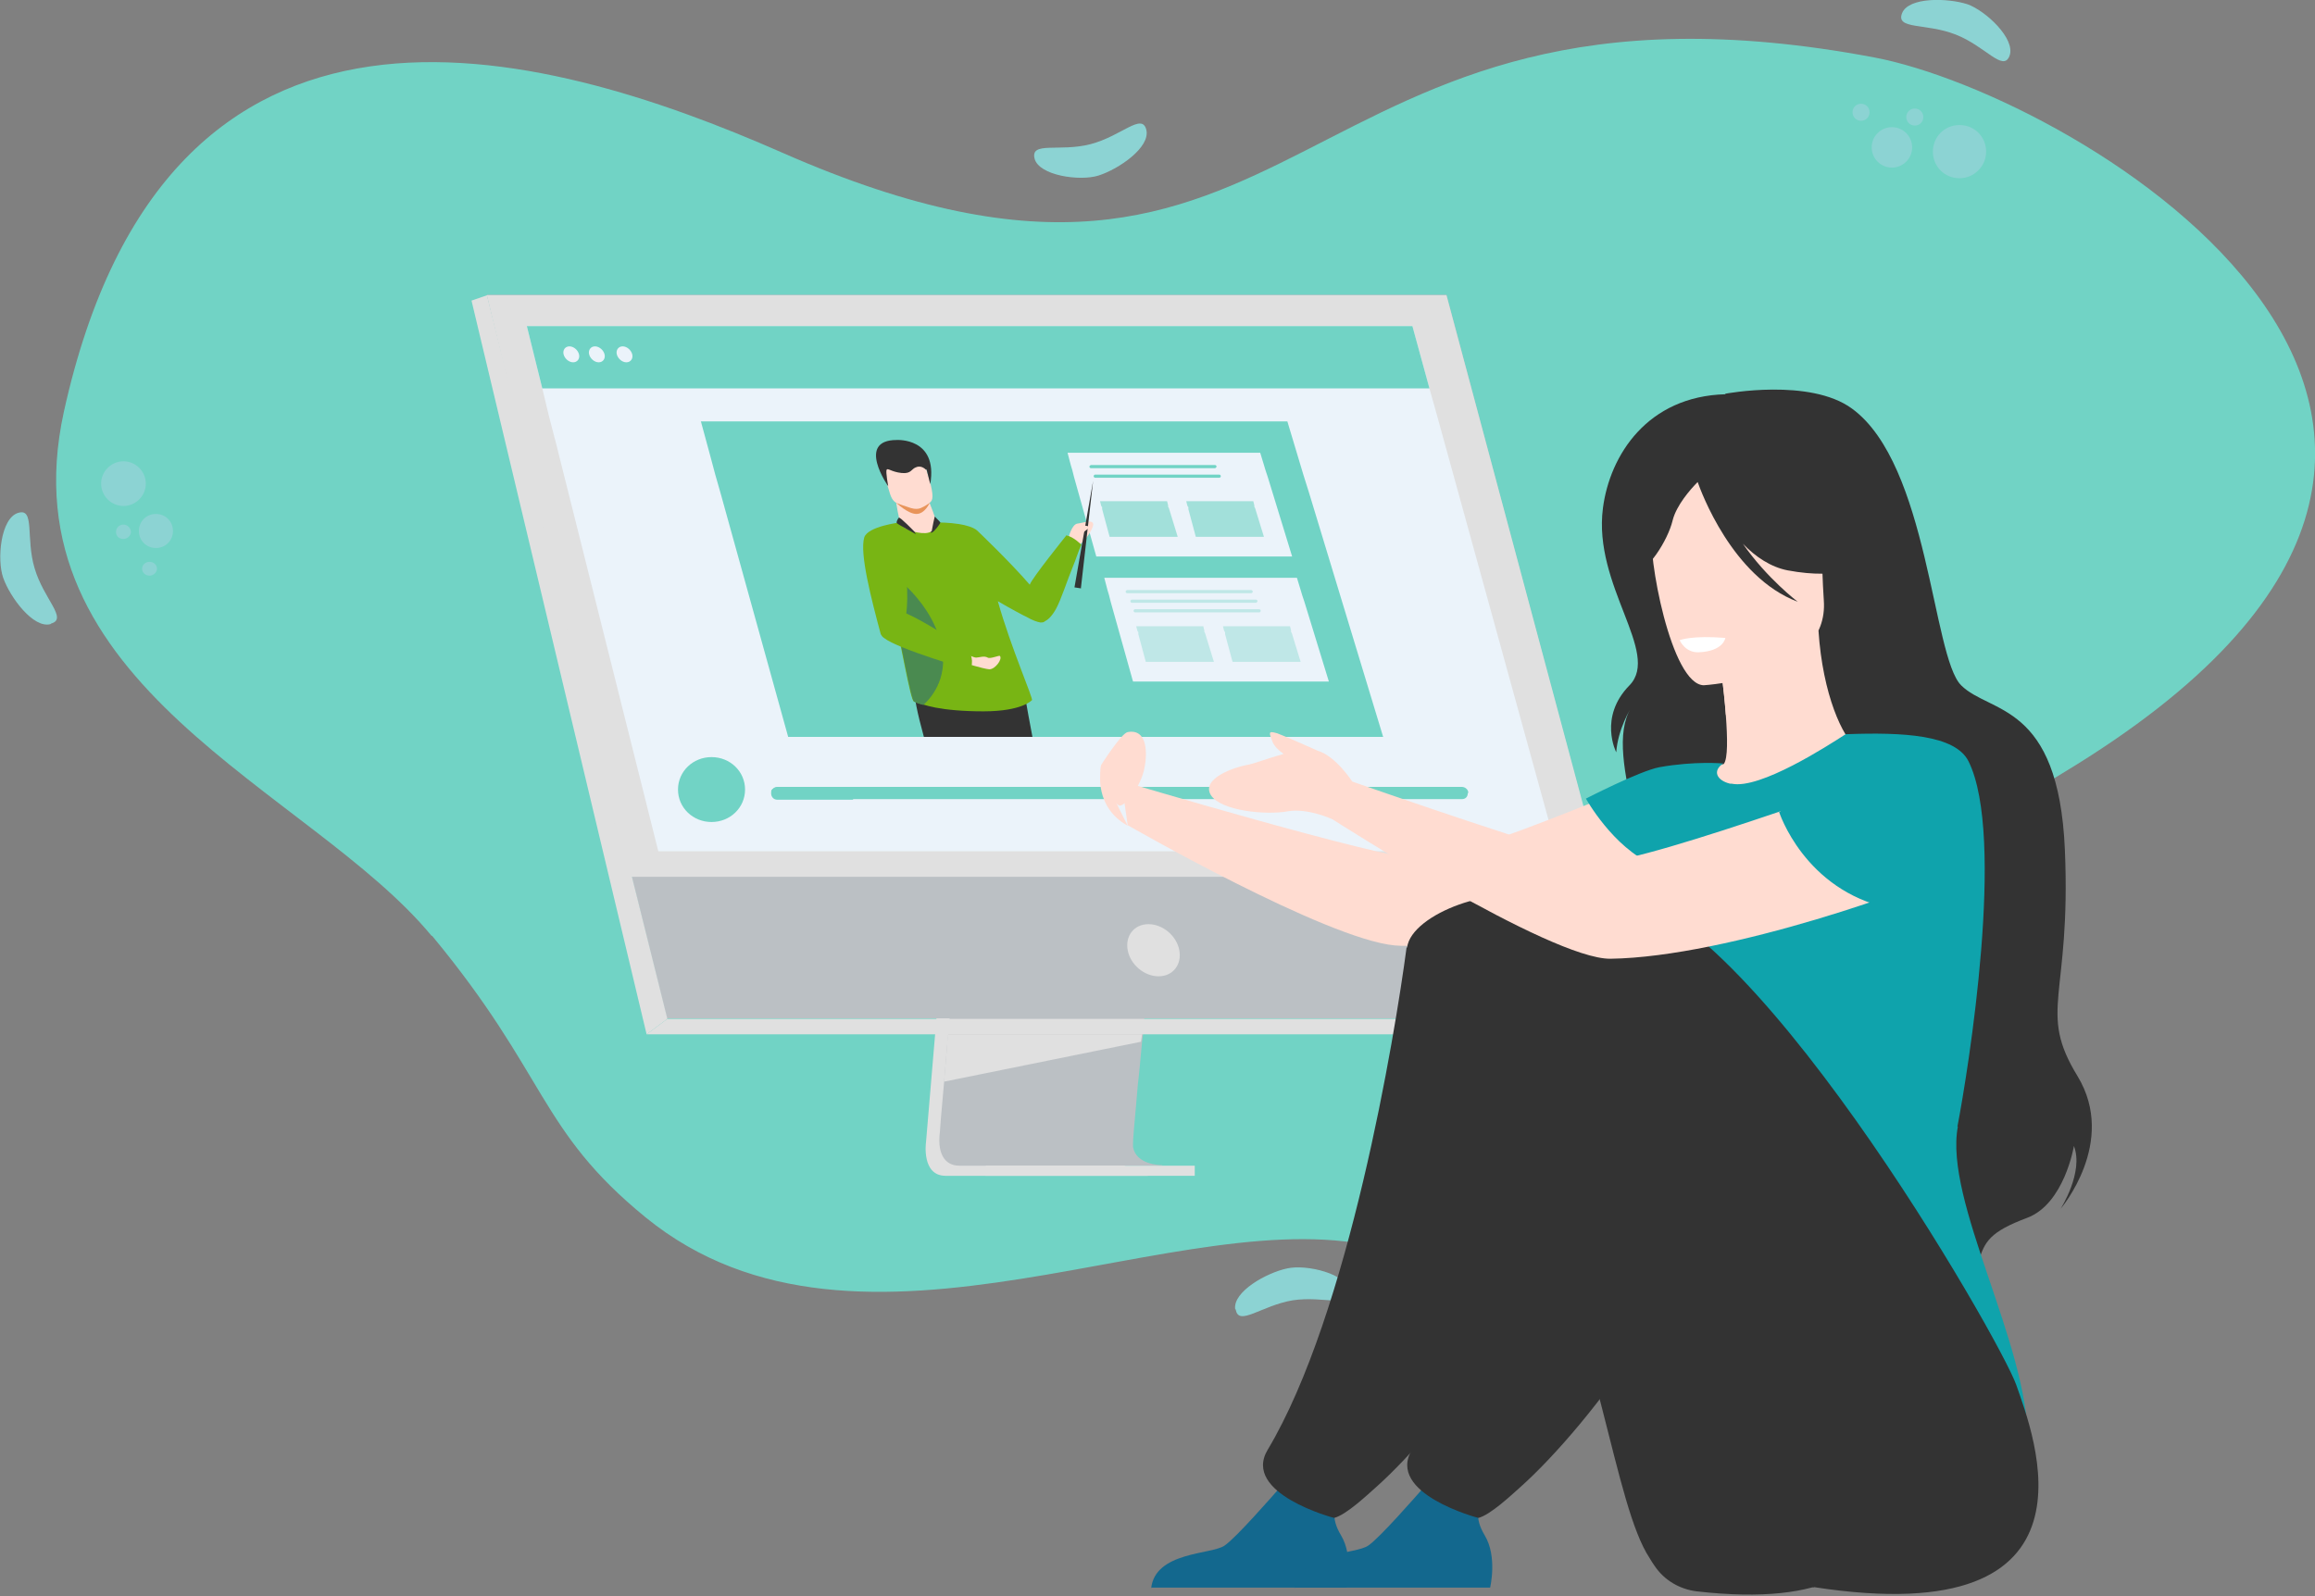 <?xml version="1.0" encoding="UTF-8"?>
<svg id="Layer_1" xmlns="http://www.w3.org/2000/svg" version="1.1" viewBox="0 0 435 300">
  <rect x="0" y="0" width="435" height="300" fill="#808080" stroke="none"/>
  <!-- Generator: Adobe Illustrator 29.0.1, SVG Export Plug-In . SVG Version: 2.1.0 Build 192)  -->
  <defs>
    <style>
      .st0 {
        fill: #e0e0e0;
      }

      .st1 {
        fill: #78b514;
      }

      .st2 {
        fill: #4a8a50;
      }

      .st3 {
        fill: #e8945a;
      }

      .st4 {
        fill: #d35d2b;
      }

      .st5 {
        fill: #13688e;
      }

      .st6 {
        fill: #bbc0c4;
      }

      .st7 {
        isolation: isolate;
      }

      .st7, .st8 {
        fill: #71d3c5;
      }

      .st7, .st9 {
        opacity: .6;
      }

      .st10 {
        fill: #fff;
      }

      .st11 {
        fill: #8cd3d3;
      }

      .st12 {
        fill: #0fa3ac;
      }

      .st13 {
        fill: #ffdcd1;
      }

      .st14 {
        fill: #333;
      }

      .st15 {
        fill: #ebf3fa;
      }
    </style>
  </defs>
  <path class="st8" d="M81.1,175.9C58.3,148.3.7,129,12,77.4,31.4-10.6,101.1,8.5,147,28.7c100,44,93.5-39,205.2-17.9,38,7.2,143.6,69.3,35.4,134.5-52.8,31.8-28.6,116.1-127.6,89.4-37.5-10.1-98.1,27.2-138.7-5.9-20.1-16.4-18.4-26.7-40.1-52.9Z"/>
  <path class="st11" d="M9.5,117.3c-3.2.9-7.6-5-8.9-8.7-1.2-3.4-.5-11.2,2.8-12.2,3.2-1,1.4,4.7,3.1,10.4,1.7,5.8,6.3,9.5,3.1,10.4Z"/>
  <path class="st11" d="M29.3,103c1.8,0,3.2-1.4,3.2-3.2s-1.4-3.2-3.2-3.2-3.2,1.4-3.2,3.2,1.4,3.2,3.2,3.2Z"/>
  <path class="st11" d="M23.2,95.1c2.3,0,4.2-1.9,4.2-4.2s-1.9-4.2-4.2-4.2-4.2,1.9-4.2,4.2,1.9,4.2,4.2,4.2Z"/>
  <path class="st11" d="M28.1,108.2c.7,0,1.4-.6,1.4-1.3s-.6-1.3-1.4-1.3-1.4.6-1.4,1.3.6,1.3,1.4,1.3Z"/>
  <path class="st11" d="M23.2,101.3c.7,0,1.4-.6,1.4-1.3s-.6-1.4-1.4-1.4-1.4.6-1.4,1.4.6,1.3,1.4,1.3Z"/>
  <path class="st11" d="M357.4,2.5c1.2-3.1,8.6-2.9,12.3-1.7,3.4,1.2,9.1,6.5,7.9,9.7-1.2,3.1-4.5-1.8-10.1-4-5.6-2.2-11.3-.9-10.1-4Z"/>
  <path class="st11" d="M232.1,246.1c-.5-3.3,5.9-6.9,9.8-7.7,3.6-.8,11.2,1,11.7,4.3.5,3.3-4.8.8-10.7,1.7-5.9,1-10.2,5-10.7,1.7Z"/>
  <path class="st11" d="M215.4,24.4c.8,3.3-5.2,7.4-9,8.6-3.5,1.1-11.2,0-12-3.2-.8-3.3,4.7-1.2,10.5-2.7,5.8-1.5,9.7-6,10.5-2.7Z"/>
  <path class="st11" d="M355.5,31.5c2.1,0,3.8-1.7,3.8-3.8s-1.7-3.8-3.8-3.8-3.8,1.7-3.8,3.8,1.7,3.8,3.8,3.8Z"/>
  <path class="st11" d="M368.2,33.5c2.7,0,5-2.2,5-5s-2.2-5-5-5-5,2.2-5,5,2.2,5,5,5Z"/>
  <path class="st11" d="M349.7,22.7c.9,0,1.6-.7,1.6-1.6s-.7-1.6-1.6-1.6-1.6.7-1.6,1.6.7,1.6,1.6,1.6Z"/>
  <path class="st11" d="M359.8,23.6c.9,0,1.6-.7,1.6-1.6s-.7-1.6-1.6-1.6-1.6.7-1.6,1.6.7,1.6,1.6,1.6Z"/>
  <path class="st0" d="M182.7,111.6l-8.7,103.1s-.9,6.3,3.7,6.3c7.6,0,38,0,38,0,0,0-5.8-1.3-5.7-4.2,0-3.5,10.1-106.1,10.1-106.1l-37.6,1Z"/>
  <path class="st6" d="M218.3,219.1c-1.5,0-30.5,0-38,0-3.2,0-3.8-2.9-3.8-4.7,0-.9.1-1.5.1-1.5l.2-2.7.6-6.8.5-6,.7-7.8.6-6.5,6.2-73.3,37.6-1s-4.2,43-7.2,74.2c-.3,3.5-.7,6.8-.9,9.9,0,1-.2,2-.3,2.9-.3,3-.5,5.7-.8,8.1-.1,1.3-.2,2.4-.3,3.5-.4,4.2-.6,6.9-.6,7.4,0,.3,0,.6,0,.8.6,3.3,5,3.4,5.5,3.4Z"/>
  <path class="st6" d="M91.5,55.5l21.1,84.8,2.9,11.6,9.8,39.5h182.8l-36.3-136H91.5Z"/>
  <path class="st0" d="M91.5,55.5l-2.9,1,32.9,137.9,3.9-2.9L91.5,55.5Z"/>
  <path class="st0" d="M121.5,194.4h181.6l5-2.9H125.4l-3.9,2.9Z"/>
  <path class="st0" d="M185.2,221h39.3v-1.9h-39.3v1.9Z"/>
  <path class="st0" d="M214.6,194.4l-.2,1.4-37,7.5.5-6,.2-2.9h36.4Z"/>
  <path class="st0" d="M91.5,55.5h180.3l29.3,109.3H117.8l-26.3-109.3Z"/>
  <path class="st0" d="M221.6,178.6c-.5-2.7-3.1-4.9-5.8-4.9s-4.4,2.2-3.9,4.9c.5,2.7,3.1,4.9,5.8,4.9s4.4-2.2,3.9-4.9Z"/>
  <path class="st15" d="M292.6,160H123.7l-19.1-76.2-1.5-5.8-1.2-5-2.9-11.7h166.4l3.2,11.7,1.4,5,1.6,5.8,21,76.2Z"/>
  <path class="st8" d="M268.6,73H101.9l-2.9-11.7h166.4l3.2,11.7Z"/>
  <path class="st15" d="M105.9,66.6c-.2-.8.3-1.5,1.1-1.5s1.6.7,1.8,1.5c.2.8-.3,1.5-1.1,1.5-.8,0-1.6-.7-1.8-1.5Z"/>
  <path class="st15" d="M110.7,66.6c-.2-.8.3-1.5,1.1-1.5s1.6.7,1.8,1.5c.2.8-.3,1.5-1.1,1.5-.8,0-1.6-.7-1.8-1.5Z"/>
  <path class="st15" d="M115.9,66.6c-.2-.8.3-1.5,1.1-1.5s1.6.7,1.8,1.5c.2.8-.3,1.5-1.1,1.5-.8,0-1.6-.7-1.8-1.5Z"/>
  <path class="st8" d="M127.4,148.4c0-3.4,2.8-6.1,6.3-6.1s6.3,2.7,6.3,6.1-2.8,6.1-6.3,6.1-6.3-2.7-6.3-6.1Z"/>
  <path class="st8" d="M133.2,144.8l3.6,3.1c.3.3.3.8,0,1l-3.6,3c-.5.4-1.2,0-1.2-.5v-6.1c0-.6.7-.9,1.1-.5Z"/>
  <path class="st8" d="M275.8,149.1c0,.3-.1.6-.3.8-.2.2-.5.3-.8.3h-128.6c-.6,0-1.1-.5-1.1-1.2s.1-.6.3-.8c.2-.2.5-.3.8-.3h128.6c.6,0,1.2.5,1.2,1.1Z"/>
  <path class="st8" d="M160.3,148v2.3h-14.3c-.6,0-1.1-.5-1.1-1.2s.1-.6.3-.8c.2-.2.5-.3.8-.3h14.3Z"/>
  <path class="st8" d="M259.9,138.5h-111.8l-12.7-45.8-1-3.5-.8-3-1.9-7h110.2l2.1,7,.9,3,1.1,3.5,13.9,45.8Z"/>
  <path class="st15" d="M242.8,104.6h-36.8l-4.2-15-.3-1.2-.3-1-.6-2.3h36.2l.7,2.3.3,1,.4,1.2,4.6,15Z"/>
  <path class="st7" d="M221.2,100.9h-12.7l-1.4-5.2v-.4c-.1,0-.2-.3-.2-.3l-.2-.8h12.6l.2.8v.3c.1,0,.2.4.2.4l1.6,5.2Z"/>
  <path class="st7" d="M237.4,100.9h-12.7l-1.4-5.2v-.4c-.1,0-.2-.3-.2-.3l-.2-.8h12.6l.2.8v.3c.1,0,.2.4.2.4l1.6,5.2Z"/>
  <path class="st8" d="M228.3,88h-23.3c-.2,0-.3-.2-.3-.3s.2-.3.3-.3h23.3c.2,0,.3.2.3.3s-.2.3-.3.3Z"/>
  <path class="st8" d="M229.1,89.8h-23.3c-.2,0-.3-.2-.3-.3s.1-.3.3-.3h23.3c.2,0,.3.2.3.3s-.1.3-.3.3Z"/>
  <path class="st15" d="M249.7,128.1h-36.8l-4.2-15-.3-1.2-.3-1-.6-2.3h36.2l.7,2.3.3,1,.4,1.2,4.6,15Z"/>
  <g class="st9">
    <path class="st7" d="M228,124.4h-12.7l-1.4-5.2v-.4c-.1,0-.2-.3-.2-.3l-.2-.8h12.6l.2.8v.3c.1,0,.2.4.2.4l1.6,5.2Z"/>
    <path class="st7" d="M244.3,124.4h-12.7l-1.4-5.2v-.4c-.1,0-.2-.3-.2-.3l-.2-.8h12.6l.2.8v.3c.1,0,.2.4.2.4l1.6,5.2Z"/>
    <path class="st7" d="M235.1,111.5h-23.3c-.2,0-.3-.2-.3-.3s.2-.3.3-.3h23.3c.2,0,.3.2.3.3s-.1.3-.3.3Z"/>
    <path class="st7" d="M236,113.3h-23.3c-.2,0-.3-.2-.3-.3s.1-.3.3-.3h23.3c.2,0,.3.2.3.3s-.2.3-.3.3Z"/>
    <path class="st7" d="M236.6,115.1h-23.3c-.2,0-.3-.2-.3-.3s.1-.3.3-.3h23.3c.2,0,.3.2.3.3s-.1.3-.3.3Z"/>
  </g>
  <path class="st13" d="M200.8,101s.6-2.5,1.7-2.6c1-.1,2.6-.8,2.9,0,.3.8-2.5,5.1-3.6,4-1.1-1.1-1-1.5-1-1.5Z"/>
  <path class="st14" d="M177.1,127.9s2.5,1.5,5.6,10.6h11.3c-1.2-6.3-1.6-8.9-1.6-8.9l-15.3-1.7Z"/>
  <path class="st14" d="M173.6,138.5c-1.2-4.4-2-8-1.6-8.7,1.1-1.8,13.2,1.5,13.2,1.5,0,0,.3,2.9.7,7.2"/>
  <path class="st13" d="M174.5,94.1s1.6,3.9,1.7,5c0,1.2-3.6,1.8-5.5.8-1.9-1-1.6-1.8-1.6-1.8,0,0-.9-3.9-.7-4.3.1-.3,6.1.2,6.1.2Z"/>
  <path class="st1" d="M200.4,100.6s-6.6,8.2-6.9,9.3c-3.8-4.4-9.6-9.9-9.9-10.2-.7-.6-2.1-1-3.4-1.2-1.9-.3-3.7-.3-4.2-.3,0,0,0,0,0,0,.2.7-.5,1.9-2.1,2-1.9.1-4.5-.9-4.8-2,0,0-4.3.2-3.6,8.3,0,.1,0,.2,0,.3.3,2.7,1.1,6.3,2.9,10.9.6,1.7,2.7,14.1,3.3,14.1,0,0,.5.3,1.7.6.6.2,1.4.4,2.4.6,2.1.4,5.1.7,9,.7,7.3,0,9.1-2.1,9.1-2.1.4,0-4-10-6.4-18.6,2.4,1.4,5,2.8,5.3,2.9,1.2.7,2.1,1,2.7,1.1,0,0,0,0,0,0,0,0,0,0,0,0,.3,0,.6,0,.8-.2.6-.3,1.3-.9,2.1-2.3,1-1.8,2.2-5.6,3.2-8,.6-1.4,1-2.9,1.6-4.1,0,0-1.4-1.5-2.9-1.8Z"/>
  <path class="st2" d="M176.8,120.8c1.5,6-1.3,9.9-3.3,11.7-1.2-.3-1.7-.6-1.7-.6-.6,0-2.7-12.5-3.3-14.1-1.7-4.7-2.6-8.2-2.9-10.9.2-.2.2-.3.2-.3,0,0,8.8,5.3,11,14.3Z"/>
  <path class="st3" d="M174.7,94.5s-.9,2.1-2.5,2.1c-1.6,0-3.8-2.1-3.8-2.1h6.3Z"/>
  <path class="st13" d="M174.8,94.4c-.3.3-1.1.8-1.8,1.1-.5.2-1.1.2-1.8,0-1-.3-2.4-.8-2.8-1-.9-.5-1.1-1.5-1.5-2.8-.5-1.6-1-2.9-1-3.8,0-1.1.4-1.7,2.4-1.9,3.5-.3,5.2.6,5.6,1.8.1.3.2.6.3.9,1.2,3.8,1.2,5.1.7,5.6Z"/>
  <path class="st14" d="M174,88.3s-.8-.9-1.8-.5c-1,.3-.9,1.3-2.8,1.1-1.9-.2-2.6-1-2.8-.6-.2.4.3,3.1.3,3.1,0,0-6.1-8.7,1.6-8.7,0,0,7.8-.5,6.3,8.3l-.7-2.8Z"/>
  <path class="st13" d="M190.1,96.5h0s0,0,0,0Z"/>
  <path class="st4" d="M191,84.2c0-.1,0-.2,0-.2,0,0,0,.2,0,.2Z"/>
  <path class="st14" d="M203.2,110.6l-1.3-.2,3.5-20-2.3,20.2Z"/>
  <path class="st13" d="M201.5,100.3s1.2,1.2,1.4.5c.2-.6,1.7-1.4,1.8-1.7.1-.3-1.7-.4-2-.4-.3,0-1.4,1.2-1.2,1.6Z"/>
  <path class="st13" d="M180.9,124.5s3.8,1.2,5,1.3c1.1,0,2.5-1.9,2-2.5-.1-.2-1.8.6-2.3.3-.7-.4-1.6,0-2.2,0-.6,0-2.8-1.2-2.8-1.2l.3,2.1Z"/>
  <path class="st1" d="M182.2,122.5c-6.2-4.4-10.5-6.6-11.9-7.2.4-3.2.2-8.4-1.2-17.1,0,0-6,.7-6.7,2.8-.9,3,1.3,11.5,3.1,18.2,0,0,0,0,0,0,.1.2.3.5.6.7,2.6,2.1,16.1,6,16.1,6,1-1.4,0-3.4,0-3.4Z"/>
  <path class="st14" d="M171.8,99.9s-2.7-2.8-2.9-2.6c-.2.2-.5.8-.4,1,.1.2,3.6,2.1,3.6,2.1l-.3-.5Z"/>
  <path class="st14" d="M175.1,99.7s.5-2.8.6-2.6c0,.1.9.9,1,1.1,0,.2-1.1,1.7-1.6,1.9-.5.1,0-.3,0-.3Z"/>
  <path class="st13" d="M317.7,143.1s-43.1,18.8-50.9,18.4c-7.8-.3-56.1-14.7-56.1-14.7l1.2,8.3s37.2,21.4,50.2,22.6c12.8,1.2,56.6-11.5,60.8-14.2,4.2-2.7,7-17.8-5.3-20.5Z"/>
  <path class="st14" d="M324.2,74s15.9-3,23.8,2.8c14.4,10.5,15.1,46.6,20.5,52,5.4,5.4,18.3,3.1,19.5,30.9,1.2,27.9-5.2,30.2,2.4,42.6,7.5,12.4-3.2,24.9-3.2,24.9,0,0,4.4-6.9,2.5-11.8,0,0-1.8,10.9-8.8,13.5-6.9,2.6-8,4.4-9.1,8.2,0,0-59.2-30.4-59.3-51.9,0-21.5-11.7-42.9-6-52.2,0,0-2.5,4-2.8,8.4,0,0-3.4-6.6,2.5-12.6,5.9-6.1-6.9-18.7-5-33.3,1.3-10,8.4-21,23-21.4Z"/>
  <path class="st13" d="M312.5,163.7c3.8,2.6,8.5,4.8,14.5,6.2,22.3,5.2,30.9-13.7,34.1-26.7-3-1.7-5.9-2.1-7.6-2.3-1.6-.2-3.3-.3-4.7-.4-2.5-1.9-6.3-9.8-7.1-22l-1,.3-17.6,4.8s.8,5.6,1.2,10.9c.3,4.1.4,8.1-.4,9.1-1.4.3-2.2.5-2.2.5,0,0,0,0,0,0-.2.4-5.4,8.8-9.2,19.7Z"/>
  <path class="st13" d="M323.1,123.5s.8,5.6,1.2,10.9c10-1,14.6-10.5,16.4-15.7l-17.6,4.8Z"/>
  <path class="st13" d="M320.1,128.8s23.7-1.3,22.6-16c-1-14.7,1.3-24.8-13.8-24.6-15.2.2-17.7,6-18.5,11-.9,5,3.6,29.6,9.8,29.6Z"/>
  <path class="st14" d="M310.4,90.9c3.3-4.7,6.2-3.9,7.8-2.7,12.4-8,21.5,1.9,21.5,1.9,2.3,10.5,10.4,16,10.4,16,0,0-4.1,3-14.2,1.1-3.1-.6-6-2.5-8.4-5,4.5,6.5,10.3,10.9,10.3,10.9-12.3-4.6-18.2-20.8-18.8-22.5-1.4,1.4-4,4.4-4.7,7.2-.9,3.8-4.8,9.8-7.1,9.7,0,0-1.8-9.6,3.2-16.7Z"/>
  <path class="st12" d="M367.8,211.8c2.1-10.9,9.1-54.6,2.1-68.7-2.5-5-12.3-5.5-23.1-5.1-3.4,2.2-16.1,10.4-21.4,9.3,0,0-.2,0-.3,0-2.5-.6-3.4-2.4-1.3-3.8,0,0-5.3-.5-12,.7-3.7.7-13.8,5.9-13.8,5.9,0,0,5.1,9.2,12.6,12.4-1.3,11.4.6,16.4,12.5,42.8,10,22.3-1.3,42.3-1.3,42.3,0,0,58.9,47.3,59.2,23.2.2-18.1-15.8-45.1-13.1-59.1Z"/>
  <path class="st14" d="M318.8,299.1c-3.2-.4-6.1-2.1-7.9-4.8-.3-.4-.6-.9-.9-1.4-6.7-10.1-9.3-41.2-24.4-74.3-3.7-8.1-16.9-9.5-20.4-18.6,0,0-8.8-29.5,16.9-30.4,25.8-.9,69,82.2,69.7,90.9.7,8.4,17,44.3-33,38.6Z"/>
  <path class="st5" d="M216.3,298.4h36.7s1.4-5.8-1-9.8c-2.1-3.5-1.3-5.5.3-8.4-1.7.7-3.8,1.3-6.2,1.2-1.8-.1-3.8-.9-5.5-1.9-1.6,1.8-8.3,9.5-10.5,11-2.4,1.7-13.1,1.1-13.8,8.1Z"/>
  <path class="st12" d="M364,154.6s4.8,43.4-26.2,52.5c-31,9.1-39.8-40-14.8-43.5,25-3.5,41-9,41-9Z"/>
  <path class="st14" d="M264.3,178.1c-2.2,16.6-10.8,68.8-26.1,94.4-4.9,8.2,12.4,12.8,12.5,12.8,2.3-.6,6.2-4.3,8-5.9,12.4-11.1,37.4-42.7,37.4-67.9s.2-35.9-8.7-41.9c-5.5-3.7-22.2,2-23,8.5Z"/>
  <path class="st14" d="M340.7,298.4s-1.4-1.9-3.7-5.5c-2.8-4.3-5.9-12.7-9.7-23.5-4-11.3-8.7-25.2-14.6-39.7-1.8-4.5-3.8-9-5.8-13.5-3.7-8.1-13.8-6.9-17.4-16.1,0,0-14-31.6,11.8-32.5,25.8-.9,74.8,84.5,77.6,92.8,3.1,9,18.1,46.6-38.1,37.9Z"/>
  <path class="st5" d="M243.3,298.4h36.7s1.4-5.8-1-9.8c-2.1-3.5-1.3-5.5.3-8.4-1.7.7-3.8,1.3-6.2,1.2-1.8-.1-3.8-.9-5.5-1.9-1.6,1.8-8.3,9.5-10.5,11-2.4,1.7-13.1,1.1-13.8,8.1Z"/>
  <path class="st14" d="M327.2,269.5c-4-11.3-8.7-25.2-14.6-39.7,1.5-11,4.9-20.6,10.5-24.5,0,0,13.6,42,4.1,64.2Z"/>
  <path class="st14" d="M285.8,177c-2.2,16.6-5.3,70-20.5,95.5-4.9,8.2,12.4,12.8,12.5,12.8,2.3-.6,6.2-4.3,8-5.9,12.4-11.1,37.4-42.7,37.4-67.9s-14.5-34.9-23.4-40.9c-5.5-3.7-13-.2-13.9,6.4Z"/>
  <path class="st13" d="M361.1,143.1s-52.1,19.2-59.9,18.8c-5.1-.3-47.1-15-47.1-15,0,0-3.1-4.8-6.5-5.8,0,0-6-2.7-7.7-3.3-1.7-.5-1.4,0-.8,1.6.3.8,1.2,1.7,2.1,2.3-2.9.8-5.7,1.9-7,2.1-2.2.4-8.5,2.5-6.7,5.6,1.9,3.1,10.6,3.8,14.4,3.1,3.8-.7,8.5,1.5,8.5,1.5,0,0,40.9,26.3,52.2,26.2,22.2-.3,59.7-13.9,63.9-16.6,4.2-2.7,7-17.8-5.3-20.5Z"/>
  <path class="st13" d="M206.9,143.8s3.8-6,5-6.2c3.8-.7,3.8,4.2,3,7.4-.9,3.4-3.7,6.7-4.6,6.4-.8-.3-4.3-4.4-3.4-7.6Z"/>
  <path class="st13" d="M206.8,145s-1.2,6.7,5.1,10.2l-5.1-10.2Z"/>
  <path class="st10" d="M315.7,120.3s2.2-.9,8.5-.4c0,0-.3,2.5-5,2.7-2.6.1-3.6-2.3-3.6-2.3Z"/>
  <path class="st12" d="M334.3,152.6s4.7,14.7,20.7,18.1c0,0,26.4-8.1,13.3-26.1,0,0-13-9.7-33.9,8Z"/>
</svg>